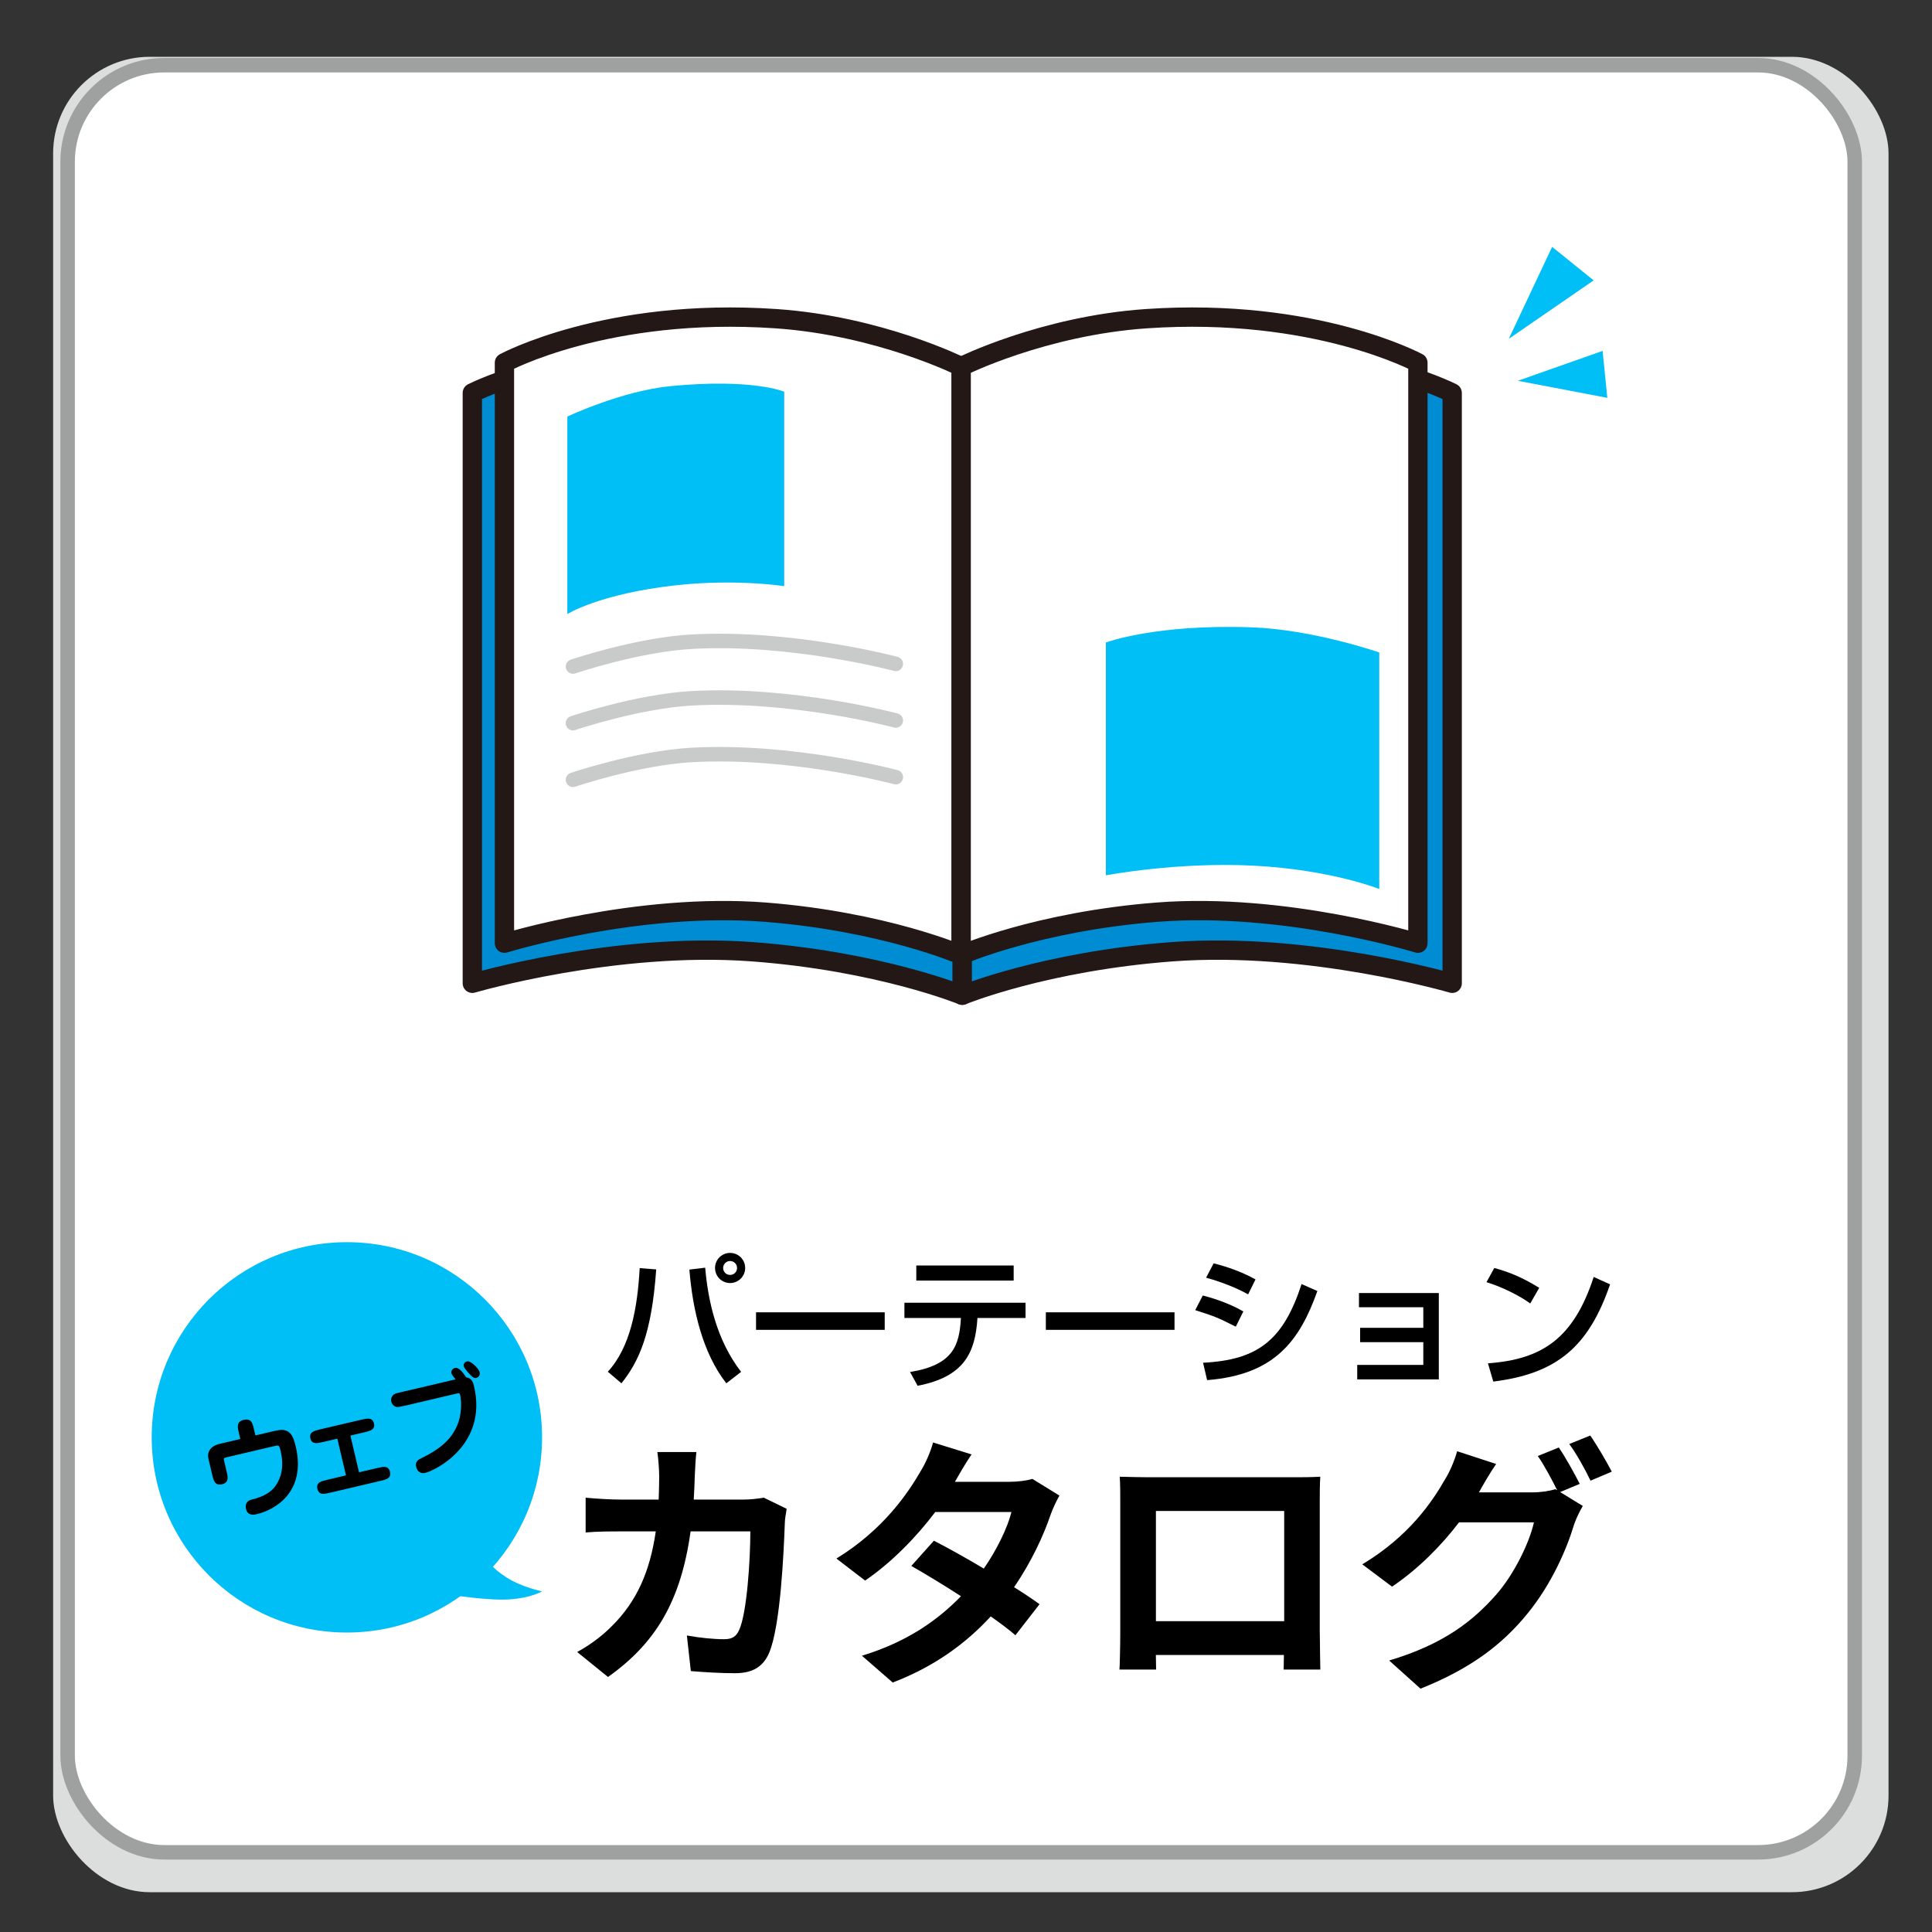 <svg viewBox="0 0 400 400" xmlns="http://www.w3.org/2000/svg"><rect x="0" y="0" width="400" height="400" fill="#333333" stroke="none"/><path d="m0 0h400v400h-400z" fill="none"/><rect fill="#dcdddd" height="380" rx="20" width="380" x="11" y="11.76"/><rect fill="#fff" height="370" rx="20" stroke="#9fa0a0" stroke-miterlimit="10" stroke-width="3" width="370" x="14" y="13.5"/><path d="m97.79 81.36v122.22s29.49-8.66 57.99-6.53c26.36 1.97 43.45 9 43.45 9v-123.87s-18.15-8.6-41.13-10.1c-37.48-2.44-60.31 9.27-60.31 9.27z" fill="#008cd2" stroke="#231815" stroke-linecap="round" stroke-linejoin="round" stroke-width="4"/><path d="m300.66 81.36v122.22s-29.49-8.66-57.99-6.53c-26.36 1.97-43.45 9-43.45 9v-123.87s18.15-8.6 41.13-10.1c37.48-2.44 60.31 9.27 60.31 9.27z" fill="#008cd2" stroke="#231815" stroke-linecap="round" stroke-linejoin="round" stroke-width="4"/><path d="m104.44 75.1v120.18s27.49-8.51 54.06-6.42c24.58 1.93 40.5 8.85 40.5 8.85v-121.8s-16.92-8.46-38.34-9.93c-34.94-2.4-56.22 9.12-56.22 9.12z" fill="#fff" stroke="#231815" stroke-linecap="round" stroke-linejoin="round" stroke-width="4"/><path d="m162.36 81.11v40.25s-9.89-1.57-22.45-.18c-15.8 1.75-22.45 5.95-22.45 5.95v-40.88s11.28-5.34 21.42-6.31c16.99-1.64 23.47 1.16 23.47 1.16z" fill="#00bef6"/><path d="m293.56 75.1v120.18s-27.49-8.51-54.06-6.42c-24.58 1.93-40.5 8.85-40.5 8.85v-121.8s16.92-8.46 38.34-9.93c34.94-2.4 56.22 9.12 56.22 9.12z" fill="#fff" stroke="#231815" stroke-linecap="round" stroke-linejoin="round" stroke-width="4"/><path d="m228.96 133.02v48.21s14.77-2.83 30.67-2c16.03.84 25.93 4.83 25.93 4.83v-48.97s-13.66-4.77-26.48-5.21c-19.93-.7-30.11 3.14-30.11 3.14z" fill="#00bef6"/><g fill="none" stroke-miterlimit="10" stroke-width="3"><path d="m118.63 138s13.33-4.51 24.52-5.14c20.79-1.17 42.32 4.59 42.32 4.59" stroke="#c9caca" stroke-linecap="round"/><path d="m118.63 149.72s13.33-4.51 24.52-5.14c20.79-1.17 42.32 4.59 42.32 4.59" stroke="#c9caca" stroke-linecap="round"/><path d="m118.63 161.45s13.33-4.51 24.52-5.14c20.79-1.17 42.32 4.59 42.32 4.59" stroke="#c9caca" stroke-linecap="round"/></g><path d="m125.84 284c4.68-5.07 6.15-13.2 6.6-21.45l3.42.27c-.96 13.62-3.69 19.17-7.2 23.58zm20.16-21.54c.6 6.93 2.37 15 7.44 21.57l-3.06 2.37c-4.95-6.33-6.99-15.3-7.65-23.55zm8.28.06c0 1.74-1.41 3.12-3.12 3.12s-3.12-1.38-3.12-3.12 1.41-3.12 3.12-3.12 3.12 1.38 3.12 3.12zm-4.56 0c0 .81.63 1.44 1.44 1.44s1.44-.63 1.44-1.44-.66-1.44-1.44-1.44-1.44.63-1.44 1.44z"/><path d="m183.17 271.7v3.63h-26.64v-3.63z"/><path d="m212.33 269.72v3.15h-9.96c-.45 7.2-2.73 12.18-12.39 14.04l-1.56-2.85c9-1.47 10.2-5.55 10.53-11.19h-11.7v-3.15zm-2.46-7.71v3.12h-20.16v-3.12z"/><path d="m243.17 271.7v3.63h-26.64v-3.63z"/><path d="m255.86 274.67c-3.93-1.95-4.02-2.01-8.4-3.42l1.56-3.03c1.44.36 5.16 1.41 8.4 3.3zm-6.78 7.47c11.31-.57 16.59-4.62 20.4-16.29l3.27 1.44c-3.66 10.26-8.79 17.34-22.83 18.45zm9.33-14.16c-3.66-2.04-7.74-3.18-8.7-3.45l1.56-2.97c1.02.27 4.86 1.2 8.67 3.33z"/><path d="m297.89 267.71v17.88h-16.89v-3h13.68v-4.71h-13.08v-2.97h13.08v-4.26h-13.32v-2.94z"/><path d="m316.82 269.87c-2.25-1.65-5.97-3.48-9.06-4.41l1.62-2.94c2.64.75 5.25 1.62 9.3 4.11zm-8.76 12.39c11.22-.81 17.73-5.13 21.9-17.88l3.39 1.53c-4.41 12.81-10.89 18.48-24.18 20.13z"/><path d="m162.87 312.39c-.17.93-.38 2.31-.38 2.91-.22 5.94-.88 21.28-3.24 26.89-1.21 2.8-3.3 4.23-7.09 4.23-3.13 0-6.43-.22-9.13-.44l-.82-7.37c2.69.49 5.55.77 7.7.77 1.76 0 2.53-.6 3.13-1.92 1.59-3.46 2.31-14.46 2.31-20.4h-12.37c-2.03 14.52-7.26 23.15-17.1 30.14l-6.38-5.17c2.31-1.26 5-3.13 7.2-5.39 5.11-5.06 7.86-11.22 9.07-19.58h-7.26c-1.87 0-4.89 0-7.26.22v-7.2c2.31.22 5.17.39 7.26.39h7.86c.05-1.54.11-3.13.11-4.78 0-1.21-.17-3.74-.38-5.06h8.08c-.16 1.26-.27 3.57-.33 4.89-.06 1.71-.11 3.35-.22 4.95h10.34c1.37 0 2.8-.17 4.18-.39l4.73 2.31z"/><path d="m219.35 309.64c-.6 1.04-1.32 2.53-1.81 3.9-1.43 4.23-3.96 9.79-7.59 15.07 2.03 1.26 3.9 2.53 5.28 3.52l-5 6.43c-1.32-1.15-3.08-2.47-5.11-3.9-4.89 5.33-11.38 10.28-20.29 13.69l-6.38-5.55c9.73-2.97 15.95-7.64 20.51-12.32-3.74-2.42-7.48-4.67-10.28-6.27l4.67-5.22c2.91 1.48 6.65 3.57 10.34 5.77 2.69-3.9 4.89-8.41 5.72-11.71h-15.78c-3.85 5.11-8.96 10.39-14.52 14.19l-5.94-4.56c9.68-5.94 14.79-13.47 17.54-18.26.83-1.32 1.98-3.85 2.47-5.77l7.97 2.47c-1.32 1.92-2.75 4.45-3.41 5.61l-.05.06h11.27c1.7 0 3.57-.22 4.78-.6l5.61 3.46z"/><path d="m273.25 338.02c0 2.14.11 7.42.11 7.64h-7.59l.05-3.02h-26.51l.05 3.02h-7.59c.06-.28.17-5.06.17-7.7v-26.89c0-1.54 0-3.79-.11-5.33 2.25.05 4.34.11 5.83.11h30.25c1.38 0 3.46 0 5.44-.11-.11 1.65-.11 3.68-.11 5.33v26.95zm-33.93-25.19v22.82h26.56v-22.82z"/><path d="m323.03 308.93 4.67 2.86c-.61 1.04-1.38 2.58-1.82 3.9-1.48 4.95-4.62 12.26-9.62 18.37-5.22 6.43-11.82 11.44-22.16 15.56l-6.49-5.83c11.22-3.35 17.32-8.14 22.16-13.64 3.74-4.23 6.93-10.89 7.81-14.96h-15.51c-3.63 4.78-8.41 9.62-13.86 13.31l-6.16-4.62c9.68-5.83 14.46-12.92 17.16-17.65.88-1.38 1.98-3.9 2.47-5.77l8.08 2.64c-1.32 1.92-2.75 4.4-3.41 5.61l-.17.27h11.05c1.71 0 3.57-.27 4.78-.66l.39.22c-1.1-2.2-2.64-5.11-4.01-7.09l4.34-1.76c1.38 1.98 3.3 5.5 4.34 7.53l-4.07 1.7zm6.21-11.72c1.43 2.03 3.46 5.55 4.46 7.48l-4.4 1.87c-1.1-2.31-2.86-5.5-4.4-7.59z"/><path d="m321.35 51.11 8.6 6.94-17.57 12.1z" fill="#00bef6"/><path d="m331.8 72.65.98 9.72-18.53-3.53z" fill="#00bef6"/><path d="m112.23 297.59c0 22.32-18.09 40.41-40.41 40.41s-40.41-18.09-40.41-40.41 18.09-40.41 40.41-40.41 40.41 18.09 40.41 40.41z" fill="#00bef6"/><path d="m57.2 296.19c2.83-.66 3.51 1.09 4.03 3.3 2.25 9.57-4.53 13.17-7.99 13.98-.59.14-1.95.46-2.31-1.07-.29-1.25.53-1.77 1.08-1.9 2.83-.66 4.23-1.78 4.91-2.7.67-.9 2.16-3.21 1.19-7.35-.3-1.29-.41-1.27-1.29-1.06l-9.88 2.32c-.68.16-.67.18-.49.95l.46 1.95c.27 1.16.55 2.34-.94 2.69s-1.77-.83-2.04-1.99l-.77-3.29c-.36-1.53.57-2.67 2.26-3.07l4.33-1.02-.29-1.25c-.28-1.18-.55-2.34.96-2.7 1.62-.38 1.86.65 2.17 1.96l.29 1.25 4.31-1.01z"/><path d="m74.34 304.82 3.77-.88c1.25-.29 2.32-.55 2.63.79s-.78 1.59-2.01 1.88l-10.38 2.44c-1.23.29-2.32.54-2.63-.79-.31-1.34.78-1.59 2.01-1.88l3.9-.92-1.79-7.6-2.96.69c-1.2.28-2.32.54-2.62-.75-.31-1.31.81-1.58 2.01-1.86l8.52-2c1.2-.28 2.32-.54 2.63.77.3 1.29-.81 1.55-2.02 1.84l-2.85.67 1.78 7.6z"/><path d="m83.66 291.06c-1.2.28-1.51.35-2.02.04-.32-.2-.54-.52-.63-.92-.13-.57.1-1.04.36-1.33.28-.3.69-.39 1.63-.61l11.34-2.66c-.28-.3-.79-.92-.87-1.25-.12-.5.23-1 .71-1.11.92-.22 1.9 1.29 2.33 1.95 1.21.11 1.48 1.18 1.63 1.83 2.86 12.17-8.07 17.47-10.09 17.94-.83.2-1.62-.13-1.88-1.22-.27-1.16.41-1.5 1.26-1.91 4.87-2.39 6.25-4.66 7.05-6.3 1.28-2.63 1.03-5.65.81-6.59-.13-.55-.22-.53-.87-.37l-10.75 2.53zm15.64-6.98c.17.72-.32 1.11-.69 1.2-.5.12-.86-.24-1.27-.67-.69-.76-1.21-1.31-1.31-1.73-.12-.53.2-.9.69-1.02.77-.18 2.41 1.51 2.58 2.21z"/><path d="m100.59 322.65s1.06 1.89 4.27 3.94 7.37 2.88 7.37 2.88-2.16 1.33-6.65 1.66-12.64-1-12.64-1z" fill="#00bef6"/></svg>
